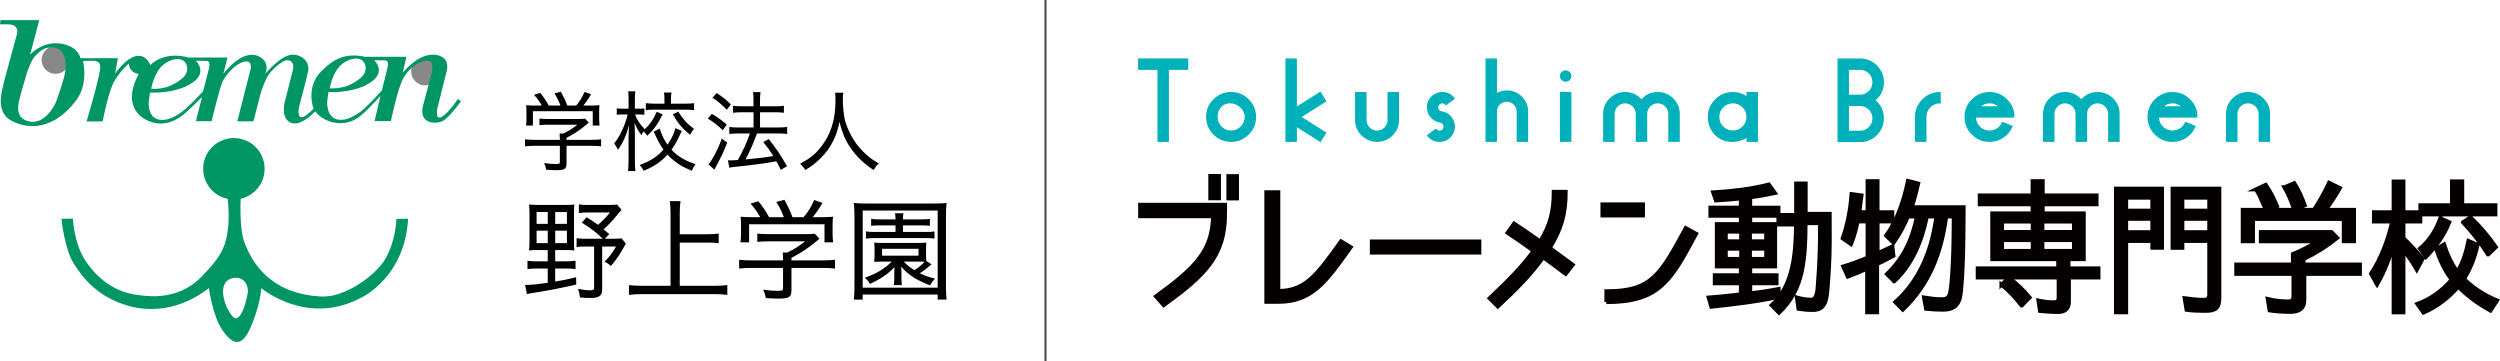 <?xml version="1.0" encoding="UTF-8"?><svg id="_レイヤー_2" xmlns="http://www.w3.org/2000/svg" viewBox="0 0 1183.44 171"><defs><style>.cls-1{fill:#000;}.cls-1,.cls-2,.cls-3,.cls-4{stroke-width:0px;}.cls-2{fill:#544c47;}.cls-3{fill:#878887;}.cls-4{fill:#009664;}.cls-5{fill:#040000;stroke:#040000;stroke-miterlimit:10;stroke-width:1.9px;}.cls-6{fill:#00b1bb;stroke:#00b1bb;stroke-width:.64px;}</style></defs><g id="_レイヤー_1-2"><path class="cls-1" d="M268.18,77.27c0,2.76-.82,3.29-5.06,3.29-1.07,0-3.12-.08-4.56-.21-.29-1.48-.49-2.06-.99-3.13,2.22.29,3.78.41,5.35.41,1.85,0,2.1-.12,2.1-.95v-7.65h-12.01c-1.89,0-3.25.08-4.48.25v-3.33c1.27.16,2.67.25,4.48.25h12.01v-.58c0-.82-.04-1.56-.12-2.39h1.73c2.55-1.23,4.24-2.3,6.7-4.19h-14.02c-1.44,0-2.84.08-3.95.21v-3.13c1.11.12,2.51.21,4.03.21h14.48c1.52,0,2.34-.04,3.08-.16l1.77,1.89q-.58.45-1.44,1.19c-2.88,2.39-5.39,4.07-9.09,6v.95h11.8c1.93,0,3.29-.08,4.56-.25v3.33c-1.11-.16-2.63-.25-4.56-.25h-11.8v8.22ZM256.42,49.97c-1.07-1.93-1.81-3-3.62-5.1l2.92-.9c1.73,2.1,2.59,3.41,4.07,6h5.51c-.66-1.89-1.52-3.7-2.84-5.72l3.04-.82c1.52,2.8,2.18,4.15,3.04,6.54h4.19c1.85-2.18,2.84-3.82,3.99-6.46l3.12,1.11c-1.44,2.39-2.47,3.87-3.7,5.35h2.8c2.51,0,3.33-.04,4.85-.16-.12.99-.16,1.85-.16,3.37v3.29c0,1.03.08,1.97.21,2.96h-3.25v-6.79h-28.33v6.79h-3.25c.12-.95.21-1.89.21-2.96v-3.29c0-1.52-.04-2.39-.16-3.37,1.69.12,2.43.16,4.77.16h2.59Z"/><path class="cls-1" d="M313.67,54.16c-2.47,4.85-4.03,7.03-7.28,10.12-.62-.95-1.07-1.48-1.77-2.1-.45.74-.62,1.03-.95,1.77-1.4-1.73-2.14-3.08-3.29-5.76q.04.78.12,3.25c0,.37.04,2.67.04,3.17v11.51c0,2.26.08,3.62.25,4.85h-3.5c.16-1.27.25-2.63.25-4.85v-10.69c0-1.6.04-2.88.21-6.17-1.32,4.93-2.8,8.22-5.22,11.68-.66-1.44-1.03-2.02-1.81-3.04,2.59-3.08,5.18-8.55,6.42-13.73h-2.14c-1.23,0-2.22.04-3.04.16v-3.04c.78.12,1.73.16,3.04.16h2.55v-3.95c0-2.3-.04-3.29-.21-4.28h3.41c-.16.99-.21,2.18-.21,4.24v3.99h1.89c1.23,0,1.81-.04,2.59-.16v3c-.82-.08-1.6-.12-2.55-.12h-1.85c.95,2.59,2.34,4.73,4.56,6.99,2.43-2.14,3.95-4.32,5.72-8.27l2.75,1.27ZM322.76,61.98c-2.47,5.22-3.25,6.62-4.89,8.88,1.27,1.4,2.43,2.34,3.95,3.37,2.26,1.48,4.03,2.34,7.44,3.5-.82,1.07-1.27,1.85-1.77,3.08-3.74-1.52-5.59-2.55-7.94-4.36-1.36-1.03-2.47-2.06-3.58-3.25-3.08,3.41-6.29,5.59-11.27,7.65-.62-1.23-1.03-1.81-1.89-2.76,5.1-1.85,8.1-3.78,11.27-7.24-1.64-2.34-2.51-3.87-4.65-8.55l2.88-1.4c1.03,3.17,1.97,5.14,3.66,7.57,1.69-2.34,2.96-4.93,3.78-7.81l3,1.32ZM314.54,47.01c0-1.4-.08-2.34-.21-3.21h3.54c-.16.9-.25,1.81-.25,3.17v2.1h6.62c1.69,0,3.17-.08,4.32-.21v3.25c-1.23-.12-2.67-.21-4.32-.21h-14.15c-1.77,0-3.21.08-4.36.25v-3.33c1.15.16,2.55.25,4.32.25h4.48v-2.06ZM321.04,52.77c2.26,3.66,3.99,5.59,7.48,8.27-.82.95-1.15,1.44-1.89,2.76-3.87-3.25-5.55-5.26-8.14-9.66l2.55-1.36Z"/><path class="cls-1" d="M336.95,53.88c2.76,1.64,4.07,2.59,7.11,5.1l-1.89,2.67c-2.55-2.43-4.24-3.78-7.07-5.47l1.85-2.3ZM344.27,67.49c-1.69,4.24-2.84,6.74-5.22,11.14-.25.45-.41.74-.86,1.69l-2.84-2.51c.78-.86,1.44-1.81,2.47-3.7,1.73-3.13,2.51-4.85,3.87-8.51l2.59,1.89ZM339.25,44.05c2.75,1.77,4.36,3.04,6.74,5.39l-1.97,2.51c-2.1-2.26-3.99-3.87-6.74-5.67l1.97-2.22ZM351.1,53.14c-1.56,0-2.96.08-4.11.25v-3.33c.99.16,2.34.25,4.15.25h5.55v-2.55c0-2.06-.04-3.17-.25-4.15h3.58c-.21,1.27-.25,2.22-.25,4.15v2.55h7.44c1.6,0,2.71-.08,3.87-.25v3.33c-1.15-.16-2.18-.25-3.82-.25h-7.48v7.2h8.92c1.69,0,2.8-.08,3.91-.25v3.33c-1.11-.16-2.39-.25-3.91-.25h-10.36c-2.26,6-2.96,7.53-5.43,12.3,6.91-.66,9.79-.99,13.16-1.64-1.6-2.55-2.51-3.78-4.77-6.62l2.63-1.36c3.5,4.4,5.39,7.2,8.64,12.83l-2.96,1.73c-1.07-2.18-1.48-3-2.1-4.07-2.84.53-3.58.66-6.99,1.15q-2.96.45-12.17,1.44c-1.52.16-2.14.25-3.08.45l-.7-3.5c.58.04.9.04,1.36.04.7,0,1.6-.04,3.33-.16,2.55-4.48,4.19-8.14,5.72-12.58h-5.59c-1.56,0-3,.08-4.15.25v-3.33c1.15.16,2.39.25,4.19.25h7.28v-7.2h-5.59Z"/><path class="cls-1" d="M399.21,43.88c-.12.66-.25,2.55-.25,3.74,0,2.63.49,7.11,1.03,9.29.86,3.5,3.17,8.22,5.67,11.51,1.52,2.02,3.74,4.28,5.88,6,1.23.99,2.22,1.64,4.48,2.96-1.19,1.07-1.65,1.69-2.47,3.13-4.98-3.41-7.85-6.17-10.77-10.28-2.51-3.58-4.11-7.28-5.39-12.58-.74,3.74-1.44,5.88-2.92,8.92-1.48,3.13-3.33,5.63-6,8.31-2.3,2.26-3.87,3.5-7.28,5.63-.74-1.32-1.32-2.01-2.47-2.96,4.81-2.63,7.24-4.56,9.95-8.06,4.69-5.96,6.83-12.91,6.83-22.17,0-1.64-.04-2.39-.16-3.45h3.87Z"/><path class="cls-1" d="M255.1,118.35c-1.97,0-3.63.05-4.66.21.16-1.24.21-3,.21-4.97v-12.02c0-2.12-.05-3.47-.21-4.77,1.55.16,3.06.21,4.87.21h11.86c2.28,0,3.52-.05,4.71-.21-.1,1.14-.16,2.59-.16,4.77v12.23c0,2.43.05,3.68.16,4.77-.93-.16-2.49-.21-4.51-.21h-4.56v5.34h5.08c2.02,0,3.11-.05,4.56-.26v3.94c-1.45-.21-2.43-.26-4.56-.26h-5.08v6.16c3.47-.57,5.34-.93,9.89-2.02l.1,3.42c-7.67,1.76-12.38,2.69-19.22,3.78-2.12.31-2.75.41-4.14.78l-.88-4.35c2.69,0,5.7-.31,10.72-1.04v-6.73h-4.97c-1.97,0-3.16.05-4.61.26v-3.94c1.29.21,2.69.26,4.66.26h4.92v-5.34h-4.2ZM254.01,100.37v5.59h5.28v-5.59h-5.28ZM254.01,109.18v5.91h5.28v-5.91h-5.28ZM262.82,105.97h5.54v-5.59h-5.54v5.59ZM262.82,115.09h5.54v-5.91h-5.54v5.91ZM294.21,99.29q-.62.67-2.38,2.85c-2.02,2.49-3.47,4.04-6.11,6.42.93.78,1.35,1.14,2.69,2.28l-2.12,2.18h3.94c2.02,0,3.06-.05,3.99-.21l2.02,2.49c-2.69,5.02-4.3,7.36-7.05,10.62-1.04-.93-1.76-1.45-3-2.07,2.49-2.49,3.63-4.04,5.44-7.15h-6.58v20.15c0,3.21-1.4,4.2-5.8,4.2-1.4,0-2.64-.05-4.71-.26-.26-1.86-.41-2.59-.93-4.04,2.54.47,4.3.67,5.75.67s1.87-.26,1.87-1.24v-19.48h-3.73c-2.02,0-3.26.05-4.56.26v-4.2c1.4.21,2.33.26,4.56.26h7.82c-2.8-2.8-5.28-4.71-9.89-7.62l2.28-2.59c2.54,1.61,3.52,2.28,5.34,3.63,2.28-1.92,4.09-3.83,5.7-5.85h-10.21c-1.92,0-3.11.05-4.51.26v-4.09c1.29.21,2.59.26,4.71.26h9.32c2.02,0,3.06-.05,3.99-.21l2.18,2.49Z"/><path class="cls-1" d="M321.77,135.29h16.37c2.49,0,4.35-.1,6.16-.31v4.61c-1.97-.26-3.78-.36-6.11-.36h-34.03c-2.33,0-4.4.1-6.42.36v-4.61c1.81.21,3.73.31,6.42.31h13.26v-34.55c0-2.02-.1-3.57-.36-5.54h5.08c-.26,1.76-.36,3.47-.36,5.54v10.15h12.9c2.23,0,3.89-.1,5.54-.31v4.56c-1.76-.21-3.32-.31-5.54-.31h-12.9v20.46Z"/><path class="cls-1" d="M374.66,137.21c0,3.47-1.04,4.14-6.37,4.14-1.35,0-3.94-.1-5.75-.26-.36-1.86-.62-2.59-1.24-3.94,2.8.36,4.77.52,6.73.52,2.33,0,2.64-.16,2.64-1.19v-9.64h-15.13c-2.38,0-4.09.1-5.65.31v-4.2c1.61.21,3.37.31,5.65.31h15.13v-.73c0-1.04-.05-1.97-.16-3h2.18c3.21-1.55,5.34-2.9,8.44-5.28h-17.67c-1.81,0-3.57.1-4.97.26v-3.94c1.4.16,3.16.26,5.08.26h18.23c1.92,0,2.95-.05,3.89-.21l2.23,2.38q-.73.57-1.81,1.5c-3.63,3-6.79,5.13-11.45,7.56v1.19h14.87c2.43,0,4.14-.1,5.75-.31v4.2c-1.4-.21-3.32-.31-5.75-.31h-14.87v10.36ZM359.85,102.81c-1.35-2.43-2.28-3.78-4.56-6.42l3.68-1.14c2.18,2.64,3.26,4.3,5.13,7.56h6.94c-.83-2.38-1.92-4.66-3.57-7.2l3.83-1.04c1.92,3.52,2.75,5.23,3.83,8.24h5.28c2.33-2.75,3.57-4.82,5.02-8.13l3.94,1.4c-1.81,3-3.11,4.87-4.66,6.73h3.52c3.16,0,4.2-.05,6.11-.21-.16,1.24-.21,2.33-.21,4.25v4.14c0,1.3.1,2.49.26,3.73h-4.09v-8.55h-35.69v8.55h-4.09c.16-1.19.26-2.38.26-3.73v-4.14c0-1.92-.05-3-.21-4.25,2.12.16,3.06.21,6.01.21h3.26Z"/><path class="cls-1" d="M443.87,141.82v-2.38h-35.49v2.38h-4.2c.21-1.5.31-3.42.31-6.37v-33.05c0-2.49-.1-4.2-.31-6.32,1.66.21,3.32.26,6.06.26h31.7c2.75,0,4.4-.05,6.17-.26-.26,1.92-.31,3.57-.31,6.32v33.1c0,3.16.1,4.87.31,6.32h-4.25ZM408.38,136.17h35.49v-36.52h-35.49v36.52ZM440.97,125.14c-3,2.54-3.83,3.11-5.54,4.2,2.23,1.14,3.73,1.66,7.15,2.54-1.04,1.14-1.61,1.97-2.33,3.21-6.68-2.64-10.36-5.02-13.62-8.86.05,1.3.1,2.07.1,2.9v2.43c0,1.55.05,2.38.21,3.42h-3.83c.16-1.04.21-2.02.21-3.42v-2.43c0-.57.05-1.71.1-2.69-3.06,3.26-6.27,5.44-11.6,7.98-.83-1.35-1.29-1.92-2.44-2.95,5.75-2.07,9.22-4.14,12.74-7.62h-4.82c-1.61,0-2.59.05-3.47.1.1-.93.16-1.66.16-2.85v-3.37c0-1.24-.05-1.92-.16-2.9.98.1,1.81.16,3.47.16h17.77c1.66,0,2.43-.05,3.47-.16-.1.88-.16,1.5-.16,2.9v3.37c0,1.09.05,1.81.1,2.43l2.49,1.61ZM416.67,106.69c-1.92,0-3,.05-4.3.21v-3.32c1.14.21,2.18.26,4.3.26h7.25c-.05-1.45-.05-1.97-.26-2.9h3.99c-.16.83-.21,1.55-.21,2.9h8.5c2.02,0,3.11-.05,4.25-.26v3.32c-1.24-.16-2.28-.21-4.25-.21h-8.5v3.11h10.78c2.07,0,2.9-.05,4.14-.26v3.42c-1.29-.21-2.33-.26-4.14-.26h-24.09c-1.76,0-2.9.05-4.2.26v-3.42c1.24.21,2.12.26,4.25.26h9.74v-3.11h-7.25ZM417.55,121.04h17.25v-3.26h-17.25v3.26ZM427.81,123.84c1.66,1.71,2.69,2.59,5.02,4.04,1.81-1.09,3.68-2.59,4.87-3.99-.62-.05-1.3-.05-2.64-.05h-7.25Z"/><path class="cls-4" d="M187.61,103.63s-.03,10.04-5.26,19.01c-4.51,7.73-18.95,18.12-29.75,17.72-10.9-.4-28.89-3.98-36.94-25.77-2.48-6.68-1.72-20.45-1.72-20.51,6.48-1.47,11.33-7.25,11.33-14.18,0-8.04-6.52-14.55-14.55-14.55s-14.55,6.52-14.55,14.55c0,7.09,5.07,12.98,11.78,14.28h-.13c.68,6.97.78,14.68-1.44,21.38-2,6.06-6.75,11.02-11.07,15.51-4.43,4.61-9.77,7.32-16.04,8.56-4.94.97-10.11.61-15.05-.13-12.38-1.87-19.9-10.27-23.65-15.89-5.67-8.49-5.98-20.02-6.1-20.14l-5.37.11s1.34,14.14,5.9,21.32c4.3,6.76,11.28,15.79,25.78,19.87,9.39,2.64,23.62,2.79,38.12-8.38,0,0,1.72,13.1,6.44,19.98,4.73,6.87,9.02,8.17,13.1-.97,4.84-10.84,5.26-19.01,5.26-19.01,0,0,21.7,18.48,47.69,4.3,0,0,20.3-9.56,21.8-37.16l-5.59.11ZM117.27,138.75c-.67,3.46-2.25,10.74-5.27,11.92-1.94.76-5.8-6.01-6.33-11.17,0,0-1.25-7.16,5.15-7.94,5.26-.65,6.98,4.4,6.44,7.19"/><path class="cls-3" d="M32.91,28.35c0,3.65-2.96,6.61-6.61,6.61s-6.61-2.96-6.61-6.61,2.96-6.6,6.61-6.6,6.61,2.96,6.61,6.6"/><path class="cls-3" d="M207.86,33.82c0,3.65-2.96,6.61-6.61,6.61s-6.61-2.96-6.61-6.61,2.96-6.6,6.61-6.6,6.61,2.96,6.61,6.6"/><path class="cls-4" d="M216.72,46.87s-3.06,4.84-6.6,7.74c-4.52,3.7-3.06-3.38-3.06-3.38l4.35-17.4s2.09-6.28-4.35-7.73c-8.46-1.91-16.43,8.37-16.43,8.37l1.77-7.57h-19.5c-8.54-1.77-13.85.16-20.29,6.29-8.28,7.86-4.19,18.2-4.19,18.2,0,0-.48.8-2.9,2.74-5.47,4.37-4.03-3.22-4.03-3.22,0,0,3.74-14.02,4.36-17.08.96-4.83-3.3-8.13-7.63-7.94-5.32.23-12.67,9.08-12.67,9.08,0,0,2.58-5.15-2.58-8.06-8.05-4.53-17.24,8.06-17.24,8.06l1.94-7.73h-18.36c-12-3.3-18.12,3.54-18.12,3.54-1.61-3.65-4.21-4.93-7.17-4.14-4.84,1.29-9.51,8.17-9.51,8.17l1.29-7.25h-17.72s-.88-5.27-8.38-6.76c-9.66-1.94-15.46,5.15-15.46,5.15l4.35-16.43H.22l-.22,1.99h3.65c6.12,0,4.29,4.94,4.29,4.94L1.93,38.55c-.32,2.58-5.04,14.28,3.65,18.68,13.26,6.72,24.81-1.39,31.15-10.74,5.08-7.49,2.58-17.61,2.58-17.61,0,0,1.4-.11,4.83-.11s3.43,2.43,3.27,3.68c-.8,6.48-6.44,25.05-6.44,25.05l7.57-.03c.87-3.67,2.96-14.68,5.69-19.25,2.9-4.84,6.77-8.16,6.77-8.16.32,4.72,4.72,4.93,4.72,4.93,0,0-2.74,4.53-3.22,9.45-.41,4.19.98,8.65,5.15,11.38,8.19,5.37,15.25,1.23,17.75-.48,3.23-2.2,10.2-9.4,10.2-9.4l-2.85,11.44h7.41s3.75-15.73,5.29-18.95c1.18-2.47,5.58-8.06,9.77-9.13,4.81-1.23,3.33,3.76,3.33,3.76l-6.23,24.38h7.63s1.83-6.87,2.58-9.99c.75-3.11,1.69-6.38,3.54-10.2,1.72-3.55,5.28-6.51,7.63-7.95,2.79-1.72,4.43-.4,4.94,1.08.51,1.48-.11,3.11-.11,3.11l-3.11,12.35c-3.44,11.17,2.25,13.64,6.23,12.24,3.97-1.39,7.52-5.37,7.52-5.37,0,0,2.9,4.08,8.7,5.26,8.11,1.65,12.62-3.06,13.91-4.11,2.3-1.87,8.32-8.46,8.32-8.46l-2.79,11.92h7.74s3.22-15.68,5.91-20.41c2.68-4.73,8.22-8.9,12.35-8.06,1.33.28,1.55,2.31,1.24,4.95l-4.24,15.99c-2.37,8.7,5.64,9.2,9.18,7.52,3.05-1.45,8.7-9.34,8.7-9.34l-1.45-1.13ZM30.93,33.5c-.32,3.33-3.44,12.03-4.19,14.18-.75,2.15-5.48,11.49-13.1,9.77-7.63-1.72-4.41-10.2-4.19-11.39.22-1.18,3.33-11.7,3.33-11.7,0,0,1.29-3.97,3.01-6.77.33-.54,3.3-4.3,6.55-4.94,9.23-1.82,8.91,7.52,8.59,10.85M77.38,30.6s4.11-3.4,7.97-2.5c3.79.88,4.49,6.02.97,8.94-2.82,2.33-7.25,5.4-14.74,4.99,0,0,1.37-7.97,5.8-11.44M98.88,32.62c-.96,3.54-2.7,10.54-2.7,10.54,0,0-7.77,8.64-11.79,10.98-2.02,1.18-3.87,2.1-5.56,2.42-3.8.72-8.2-.14-8.46-7.51-.03-.89.64-5.24.64-5.24,0,0,10.61.74,18.69-3.79,9.5-5.31,2.98-11.27,2.98-11.27l5.32.08s1.92,0,.88,3.79M161.87,30.36s4.11-3.4,7.97-2.5c3.79.89,4.49,6.02.97,8.94-2.82,2.33-7.25,5.4-14.74,5,0,0,1.37-7.98,5.8-11.44M183.37,32.37c-.97,3.54-2.57,10.39-2.57,10.39,0,0-7.9,9.02-11.92,11.36-2.03,1.18-3.87,2.09-5.56,2.42-3.8.72-8.2-.37-8.46-7.73-.03-.89.64-5.24.64-5.24,0,0,10.61.74,18.68-3.79,9.51-5.32,2.98-11.27,2.98-11.27l5.32.08s1.92,0,.88,3.79"/><rect class="cls-2" x="494.41" width="1" height="171"/><path class="cls-5" d="M579.91,101.09c0,20.33-9.72,29.29-29.02,43.35l-3.65-4.13c19.16-13.92,26.6-21.78,27.02-37.98h-34.53v-5.38h40.18v4.14ZM577.01,93.85h-4.07v-10.54h4.07v10.54ZM585.56,93.92h-4.07v-10.54h4.07v10.54Z"/><path class="cls-5" d="M604.97,142.86h-5.51v-51.83h5.65v46.73c12.75-.07,18.06-7.24,29.71-23.5l4.55,2.76c-11.65,16.34-18.2,25.85-34.39,25.85Z"/><path class="cls-5" d="M649.4,114.32h50.87v5.24h-50.87v-5.24Z"/><path class="cls-5" d="M733.58,117.36c3.31,2.48,6.27,4.62,10.89,7.99l-3.31,4.27c-4.62-3.45-7.51-5.51-10.62-7.86-5.93,8.34-12.82,15.16-21.5,23.3l-3.86-3.86c8.89-8.48,15.37-14.89,20.82-22.47-5.65-4.07-10.06-7.03-12.34-8.55l3.1-4.34c3.1,2.07,7.31,4.89,12.34,8.48,4.55-7.58,6.41-13.71,6.41-23.5h5.65c0,10.89-2.28,17.99-7.58,26.54Z"/><path class="cls-5" d="M777.73,96.75v5.24h-19.16v-5.24h19.16ZM760.43,143v-5.1c21.37,0,25.43-7.58,37.56-29.91l4.89,2.69c-11.85,21.99-17.16,32.32-42.46,32.32Z"/><path class="cls-5" d="M865.72,127.76l-.07.97c-.28,3.79-.48,9.72-1.24,12.89-.9,3.51-2.62,5.1-6.34,5.1-2.34,0-4.48-.21-6.69-.55l-.76-5.31c2.21.62,4.48,1.03,6.62,1.03,1.86,0,2.27-1.38,2.76-2.9.34-1.03.41-2.34.48-3.51,0-.28.07-.62.07-.9.69-8.61,1.03-17.44,1.03-26.05v-2.9h-6.89c0,7.51-.21,15.58-1.79,22.95-1.65,7.51-5.03,14.06-10.75,19.44l-3.45-3.52c10.41-9.51,11.37-25.02,11.51-38.25h-8.34v-4.14h-13.37v4h11.79v19.99h-11.79v4.2h12.47v3.79h-12.47v4.76c4.48-.48,9.03-1.17,13.44-2v3.65c-9.93,2.27-21.3,3.51-31.84,4.69l-1.24-4.34c3.51-.28,6.96-.55,10.48-.97l4.89-.55h-.14v-5.24h-12.34v-3.79h12.34v-4.2h-11.37v-19.99h11.37v-4h-14.41v-3.79h14.41v-4.41c-3.93.41-7.86.76-11.79.97l-1.31-3.79c8.89-.55,17.64-1.52,26.33-3.72l2.89,4c-3.79.83-7.72,1.52-11.79,2h.07v4.96h13.37v3.45h8.41v-14.89h4.48v14.34h11.37c0,8.89.21,17.64-.41,26.54ZM816.93,114.26h7.31v-4.62h-7.31v4.62ZM816.93,122.59h7.31v-4.89h-7.31v4.89ZM836.09,114.26v-4.62h-7.72v4.62h7.72ZM828.37,122.59h7.72v-4.89h-7.72v4.89Z"/><path class="cls-5" d="M888.78,100.47h6.96v4.34h-6.96v15.16l7.03-3.31.48,4.41c-2.62,1.38-5.1,2.76-7.79,3.93h.07v22.81h-4.69v-20.68c-2.96,1.38-6.07,2.62-9.17,3.79l-2.14-4.76c3.93-1.17,7.72-2.62,11.58-4.2h-.07v-17.16h-4.76c-.69,3.59-1.72,7.38-3.1,10.75l-3.93-2.76c2.41-6.83,3.65-13.79,4.2-20.88l4.69.62-.34,2.48-.69,5.44h3.93v-14.68h4.69v14.68ZM896.64,133.14l-3.38-3.38c8-7.79,11.92-16.4,14.2-27.29h-4.27c-1.79,4.14-4,8.48-6.82,12.41l-3.51-3.31c5.38-7.58,8.41-16.68,10.34-25.91l4.82,1.24c-.83,3.72-1.86,7.65-3.1,11.23h24.61c-.07,9.44-.07,18.68-.48,28.05-.14,3.51-.34,7.1-.69,10.61l-.07.69c-.14,1.1-.21,2.14-.41,3.1-1.03,4.27-3.51,6-7.99,6-2.76,0-5.45-.14-8.13-.41l-.97-5.31c2.69.41,5.51.83,8.34.83,1.65,0,2.62-.21,3.52-1.66,1.72-2.62,2.21-25.98,2.21-34.81v-2.76h-3.58c-2.34,17.16-7.72,31.77-20.54,44.11l-3.51-3.58c9.44-8.41,15.03-19.57,17.85-31.84.55-2.41.97-4.69,1.38-7.1l.07-.9.14-.69h-4.55c-2.27,11.37-6.75,22.61-15.44,30.67Z"/><path class="cls-5" d="M962.19,92.54v-6.75h4.76v6.75h25.5v4.14h-25.5v4.34h19.44v21.64h-7.24v4.41h14.2v4.27h-13.99v11.44c0,3.38-1.79,4.89-5.17,4.89-2.9,0-5.65-.21-8.48-.48l-.76-4.89c2.55.55,5.03.83,7.58.83,1.31,0,2-.83,2-2.21v-9.58h-38.32v-4.27h38.11v-4.41h-31.22v-21.64h19.09v-4.34h-25.02v-4.14h25.02ZM947.44,134.8l3.58-3.24c3.58,2.69,6.82,5.72,9.72,9.23l-3.65,3.79h-.14c-2.83-3.58-5.86-7.03-9.51-9.79ZM962.26,104.88h-14.54v4.96h14.54v-4.96ZM962.26,113.63h-14.54v5.17h14.54v-5.17ZM966.81,104.88v4.96h14.96v-4.96h-14.96ZM966.81,113.63v5.17h14.96v-5.17h-14.96Z"/><path class="cls-5" d="M1006.47,114.05v33.77h-4.82v-58.52h21.78v27.98h-4.55v-3.24h-12.41ZM1006.47,93.58v6.14h12.41v-6.14h-12.41ZM1006.47,103.57v6.34h12.41v-6.34h-12.41ZM1044.03,147.13c-3.1,0-6.07-.07-8.96-.48l-.9-5.45c3.03.41,6.07.76,9.24.76,1.59,0,2.41-.83,2.41-2.55v-25.36h-12.75v3.24h-4.62v-27.98h22.12v51.76c0,4.83-1.86,6.07-6.55,6.07ZM1033.07,93.58v6.14h12.75v-6.14h-12.75ZM1033.07,103.57v6.34h12.75v-6.34h-12.75Z"/><path class="cls-5" d="M1090.8,129.63v12.41c0,4.14-2.69,5.58-6.62,5.58-3.38,0-6.55-.21-9.79-.69l-.9-5.38c3.31.83,6.55,1.17,9.79,1.17,1.66,0,2.41-.83,2.41-2.55v-10.54h-27.09v-4.41h26.81v-4.96c3.93-1.58,8.06-3.65,11.65-6.06h-26.81v-4.34h33.43l2.69,2.76c-4.89,3.93-10.2,7.24-15.99,10.06h.07v2.55h26.67v4.41h-26.33ZM1067.99,89.65l4.55-2.14c2.34,3.38,3.93,6.69,5.31,10.06l-4.41,1.79h21.92c2.55-3.79,5.17-8.48,7.17-12.82l5.1,2.48c-1.86,3.38-4.14,6.82-6.75,10.34h13.44v14.82h-4.82v-10.55h-43.01v10.55h-4.82v-14.82h11.03l-.21-.41c-1.58-3.17-2.55-6.13-4.48-9.3ZM1081.43,88.68l4.62-2c2.13,3.38,3.65,6.89,4.96,10.48l-4.89,2h-.14c-1.17-3.58-2.62-7.1-4.55-10.48Z"/><path class="cls-5" d="M1125.23,134.66l-2.82-5.1c4.89-7.44,8.06-16.13,10.06-24.74h-8.68v-4.34h9.31v-14.54h4.62v14.54h7.99v4.34h-7.99v7.93c3.24,3.03,6.27,6.34,9.03,9.85l-2.69,5.03c-2-3.45-4.07-6.48-6.34-9.37v29.57h-4.62v-32.46c-1.86,6.69-4.34,13.16-7.86,19.3ZM1160.59,132.38c-3.38-4.41-5.58-9.3-7.3-14.4l3.65-2.27c1.45,4.48,3.51,9.24,6.34,12.89,2.69-4.41,4.2-9.37,5.24-14.54l4.27,1.86c-1.17,5.72-3.31,11.17-6.41,16.13,4.55,4.48,9.86,7.79,15.65,10.2l-3.1,4.76c-5.65-3.1-10.75-6.76-15.23-11.31-4.55,5.17-9.99,9.44-16.47,12.27l-2.89-4.07c6.48-2.41,11.78-6.34,16.26-11.51ZM1155.21,103.36l4.2,1.86c-2.41,6.13-6.27,11.51-11.03,16.4l-2.82-3.93c4.55-3.79,7.58-8.75,9.65-14.34ZM1145.77,97.16h14.96v-11.3h4.82v11.3h15.71v4.34h-35.5v-4.34ZM1165.96,105.23l3.52-2.34c4.48,4.27,8.48,8.96,11.99,14.06l-3.58,3.45h-.14c-3.51-5.51-7.44-10.54-11.79-15.16Z"/><path class="cls-6" d="M562.18,32.73h-9.17v34.12h-4.79v-34.12h-9.17v-4.74h23.13v4.74Z"/><path class="cls-6" d="M594.28,55.33c0,3.19-1.13,5.9-3.38,8.15-2.25,2.25-4.96,3.37-8.11,3.37s-5.91-1.12-8.16-3.37c-2.25-2.25-3.38-4.96-3.38-8.15s1.12-5.85,3.38-8.09c2.25-2.25,4.97-3.37,8.16-3.37s5.86,1.12,8.11,3.37c2.25,2.25,3.38,4.94,3.38,8.09ZM589.5,55.33c0-1.81-.74-3.38-2.21-4.72s-3.15-2.01-5.02-2.01-3.34.65-4.49,1.96c-1.15,1.3-1.73,2.9-1.73,4.77s.65,3.47,1.96,4.79c1.3,1.32,2.9,1.98,4.77,1.98s3.42-.66,4.74-1.98c1.32-1.32,1.98-2.92,1.98-4.79Z"/><path class="cls-6" d="M627.49,62.89l-2.51,3.96-11.39-7.21v7.21h-4.79V28h4.79v23l11.35-7.2,2.56,4.05-11.88,7.53,11.86,7.51Z"/><path class="cls-6" d="M661.94,56.79c0,2.78-.98,5.15-2.95,7.11-1.97,1.96-4.34,2.94-7.13,2.94s-5.16-.98-7.13-2.94c-1.96-1.96-2.95-4.33-2.95-7.11v-12.92h4.79v12.92c0,1.47.51,2.73,1.54,3.77,1.02,1.04,2.28,1.56,3.75,1.56s2.73-.52,3.75-1.56c1.02-1.04,1.54-2.3,1.54-3.77v-12.92h4.79v12.92Z"/><path class="cls-6" d="M681.42,66.85c-2.32,0-4.17-.92-5.54-2.75l3.78-2.85c.37.5.86.79,1.46.85.6.1,1.15-.03,1.64-.4.49-.37.78-.86.88-1.46.07-.6-.08-1.15-.43-1.64-.35-.49-.83-.78-1.44-.88-1.91-.27-3.44-1.18-4.59-2.72-.94-1.24-1.41-2.64-1.41-4.18,0-2.32.94-4.18,2.82-5.59,1.24-.91,2.62-1.36,4.13-1.36,2.35,0,4.22.93,5.59,2.77l-3.78,2.87c-.37-.5-.86-.79-1.46-.86-.6-.1-1.15.03-1.64.4-.49.37-.78.85-.88,1.46s.03,1.15.4,1.63c.37.49.86.78,1.46.88,1.75.24,3.18,1.02,4.31,2.34,1.12,1.32,1.69,2.84,1.69,4.55,0,1.91-.68,3.54-2.04,4.9-1.36,1.36-3.02,2.04-4.96,2.04Z"/><path class="cls-6" d="M723.06,66.85h-4.79v-14.01c0-1.38-.49-2.55-1.48-3.53-.99-.97-2.16-1.46-3.53-1.46s-2.54.49-3.51,1.46c-.97.98-1.45,2.15-1.45,3.53v14.01h-4.79V28h4.79v16.53c1.54-.94,3.21-1.41,4.99-1.41,2.72,0,5.03.95,6.93,2.87s2.85,4.21,2.85,6.89v13.98Z"/><path class="cls-6" d="M743.54,36.01c0,.64-.24,1.19-.71,1.66-.47.47-1.04.7-1.71.7s-1.19-.23-1.66-.7c-.47-.47-.71-1.02-.71-1.66,0-.67.23-1.23.71-1.69.47-.45,1.02-.68,1.66-.68.67,0,1.24.23,1.71.68.47.45.71,1.02.71,1.69ZM743.54,66.85h-4.79v-22.98h4.79v22.98Z"/><path class="cls-6" d="M794.84,53.95v12.9h-4.79v-12.9c0-1.48-.52-2.74-1.56-3.78-1.04-1.04-2.3-1.56-3.78-1.56s-2.69.52-3.73,1.56c-1.04,1.04-1.56,2.3-1.56,3.78v12.9h-4.79v-12.9c0-1.48-.52-2.74-1.56-3.78-1.04-1.04-2.3-1.56-3.78-1.56s-2.69.52-3.73,1.56-1.56,2.3-1.56,3.78v12.9h-4.79v-12.9c0-2.79.98-5.17,2.95-7.13,1.97-1.97,4.34-2.95,7.13-2.95,3.12,0,5.7,1.21,7.71,3.63,2.05-2.42,4.62-3.63,7.71-3.63,2.79,0,5.17.98,7.16,2.95,1.98,1.96,2.97,4.34,2.97,7.13Z"/><path class="cls-6" d="M831.85,66.85h-4.79v-2.17c-2.02,1.44-4.43,2.17-7.26,2.17-3.16,0-5.79-1.12-7.89-3.34-2.1-2.23-3.15-4.95-3.15-8.17s1.12-5.85,3.38-8.09c2.25-2.25,4.97-3.37,8.16-3.37,2.48,0,4.74.74,6.75,2.22v-2.22h4.79v22.98ZM827.06,55.33c0-1.84-.66-3.42-1.99-4.74s-2.91-1.98-4.76-1.98-3.48.66-4.79,1.98-1.96,2.9-1.96,4.74.65,3.47,1.96,4.79c1.31,1.32,2.91,1.98,4.79,1.98s3.43-.66,4.76-1.98c1.33-1.32,1.99-2.92,1.99-4.79Z"/><path class="cls-6" d="M891.47,56c0,3.03-1.07,5.61-3.2,7.74-2.13,2.14-4.7,3.2-7.69,3.2h-10.43V28h10.43c2.99,0,5.55,1.07,7.69,3.2,2.13,2.14,3.2,4.72,3.2,7.74,0,3.5-1.38,6.34-4.13,8.53,2.75,2.19,4.13,5.03,4.13,8.53ZM886.68,38.93c0-1.73-.6-3.19-1.81-4.39-1.2-1.2-2.64-1.8-4.32-1.8h-5.62v12.4h5.62c1.67,0,3.11-.61,4.32-1.83,1.2-1.22,1.81-2.67,1.81-4.37ZM886.68,56.01c0-1.68-.6-3.12-1.81-4.33-1.2-1.21-2.64-1.81-4.32-1.81h-5.62v12.35h5.62c1.67,0,3.11-.6,4.32-1.81,1.2-1.21,1.81-2.67,1.81-4.39Z"/><path class="cls-6" d="M918.37,48.61c-1.88,0-3.48.66-4.79,1.98s-1.96,2.91-1.96,4.75v11.51h-4.79v-11.52c0-3.15,1.12-5.85,3.38-8.09,2.25-2.25,4.97-3.37,8.16-3.37v4.74Z"/><path class="cls-6" d="M953.3,55.36h-18.24c0,1.88.65,3.48,1.96,4.79,1.31,1.31,2.91,1.96,4.79,1.96,1.34,0,2.58-.37,3.7-1.11,1.13-.74,1.96-1.73,2.49-2.97l4.39,1.81c-.91,2.14-2.32,3.84-4.23,5.11-1.91,1.27-4.03,1.91-6.35,1.91-3.19,0-5.91-1.12-8.16-3.37-2.25-2.25-3.38-4.96-3.38-8.15s1.12-5.85,3.38-8.09c2.25-2.25,4.97-3.37,8.16-3.37s5.86,1.13,8.11,3.38c2.25,2.25,3.38,4.96,3.38,8.11ZM946.6,50.62c-1.34-1.34-2.94-2.02-4.79-2.02s-3.48.67-4.79,2.02h9.58Z"/><path class="cls-6" d="M1003.06,53.95v12.9h-4.79v-12.9c0-1.48-.52-2.74-1.56-3.78-1.04-1.04-2.3-1.56-3.78-1.56s-2.69.52-3.73,1.56c-1.04,1.04-1.56,2.3-1.56,3.78v12.9h-4.79v-12.9c0-1.48-.52-2.74-1.56-3.78-1.04-1.04-2.3-1.56-3.78-1.56s-2.69.52-3.73,1.56-1.56,2.3-1.56,3.78v12.9h-4.79v-12.9c0-2.79.98-5.17,2.95-7.13,1.97-1.97,4.34-2.95,7.13-2.95,3.12,0,5.7,1.21,7.71,3.63,2.05-2.42,4.62-3.63,7.71-3.63,2.79,0,5.17.98,7.16,2.95,1.98,1.96,2.97,4.34,2.97,7.13Z"/><path class="cls-6" d="M1039.93,55.36h-18.24c0,1.88.65,3.48,1.96,4.79,1.31,1.31,2.91,1.96,4.79,1.96,1.34,0,2.58-.37,3.7-1.11,1.13-.74,1.96-1.73,2.49-2.97l4.39,1.81c-.91,2.14-2.32,3.84-4.23,5.11-1.91,1.27-4.03,1.91-6.35,1.91-3.19,0-5.91-1.12-8.16-3.37-2.25-2.25-3.38-4.96-3.38-8.15s1.12-5.85,3.38-8.09c2.25-2.25,4.97-3.37,8.16-3.37s5.86,1.13,8.11,3.38c2.25,2.25,3.38,4.96,3.38,8.11ZM1033.23,50.62c-1.34-1.34-2.94-2.02-4.79-2.02s-3.48.67-4.79,2.02h9.58Z"/><path class="cls-6" d="M1074.27,66.85h-4.79v-12.9c0-1.48-.52-2.74-1.56-3.78-1.04-1.04-2.3-1.56-3.78-1.56s-2.69.52-3.73,1.56-1.56,2.3-1.56,3.78v12.9h-4.79v-12.9c0-2.79.98-5.17,2.95-7.13,1.97-1.97,4.34-2.95,7.13-2.95s5.17.98,7.16,2.95c1.98,1.96,2.97,4.34,2.97,7.13v12.9Z"/></g></svg>